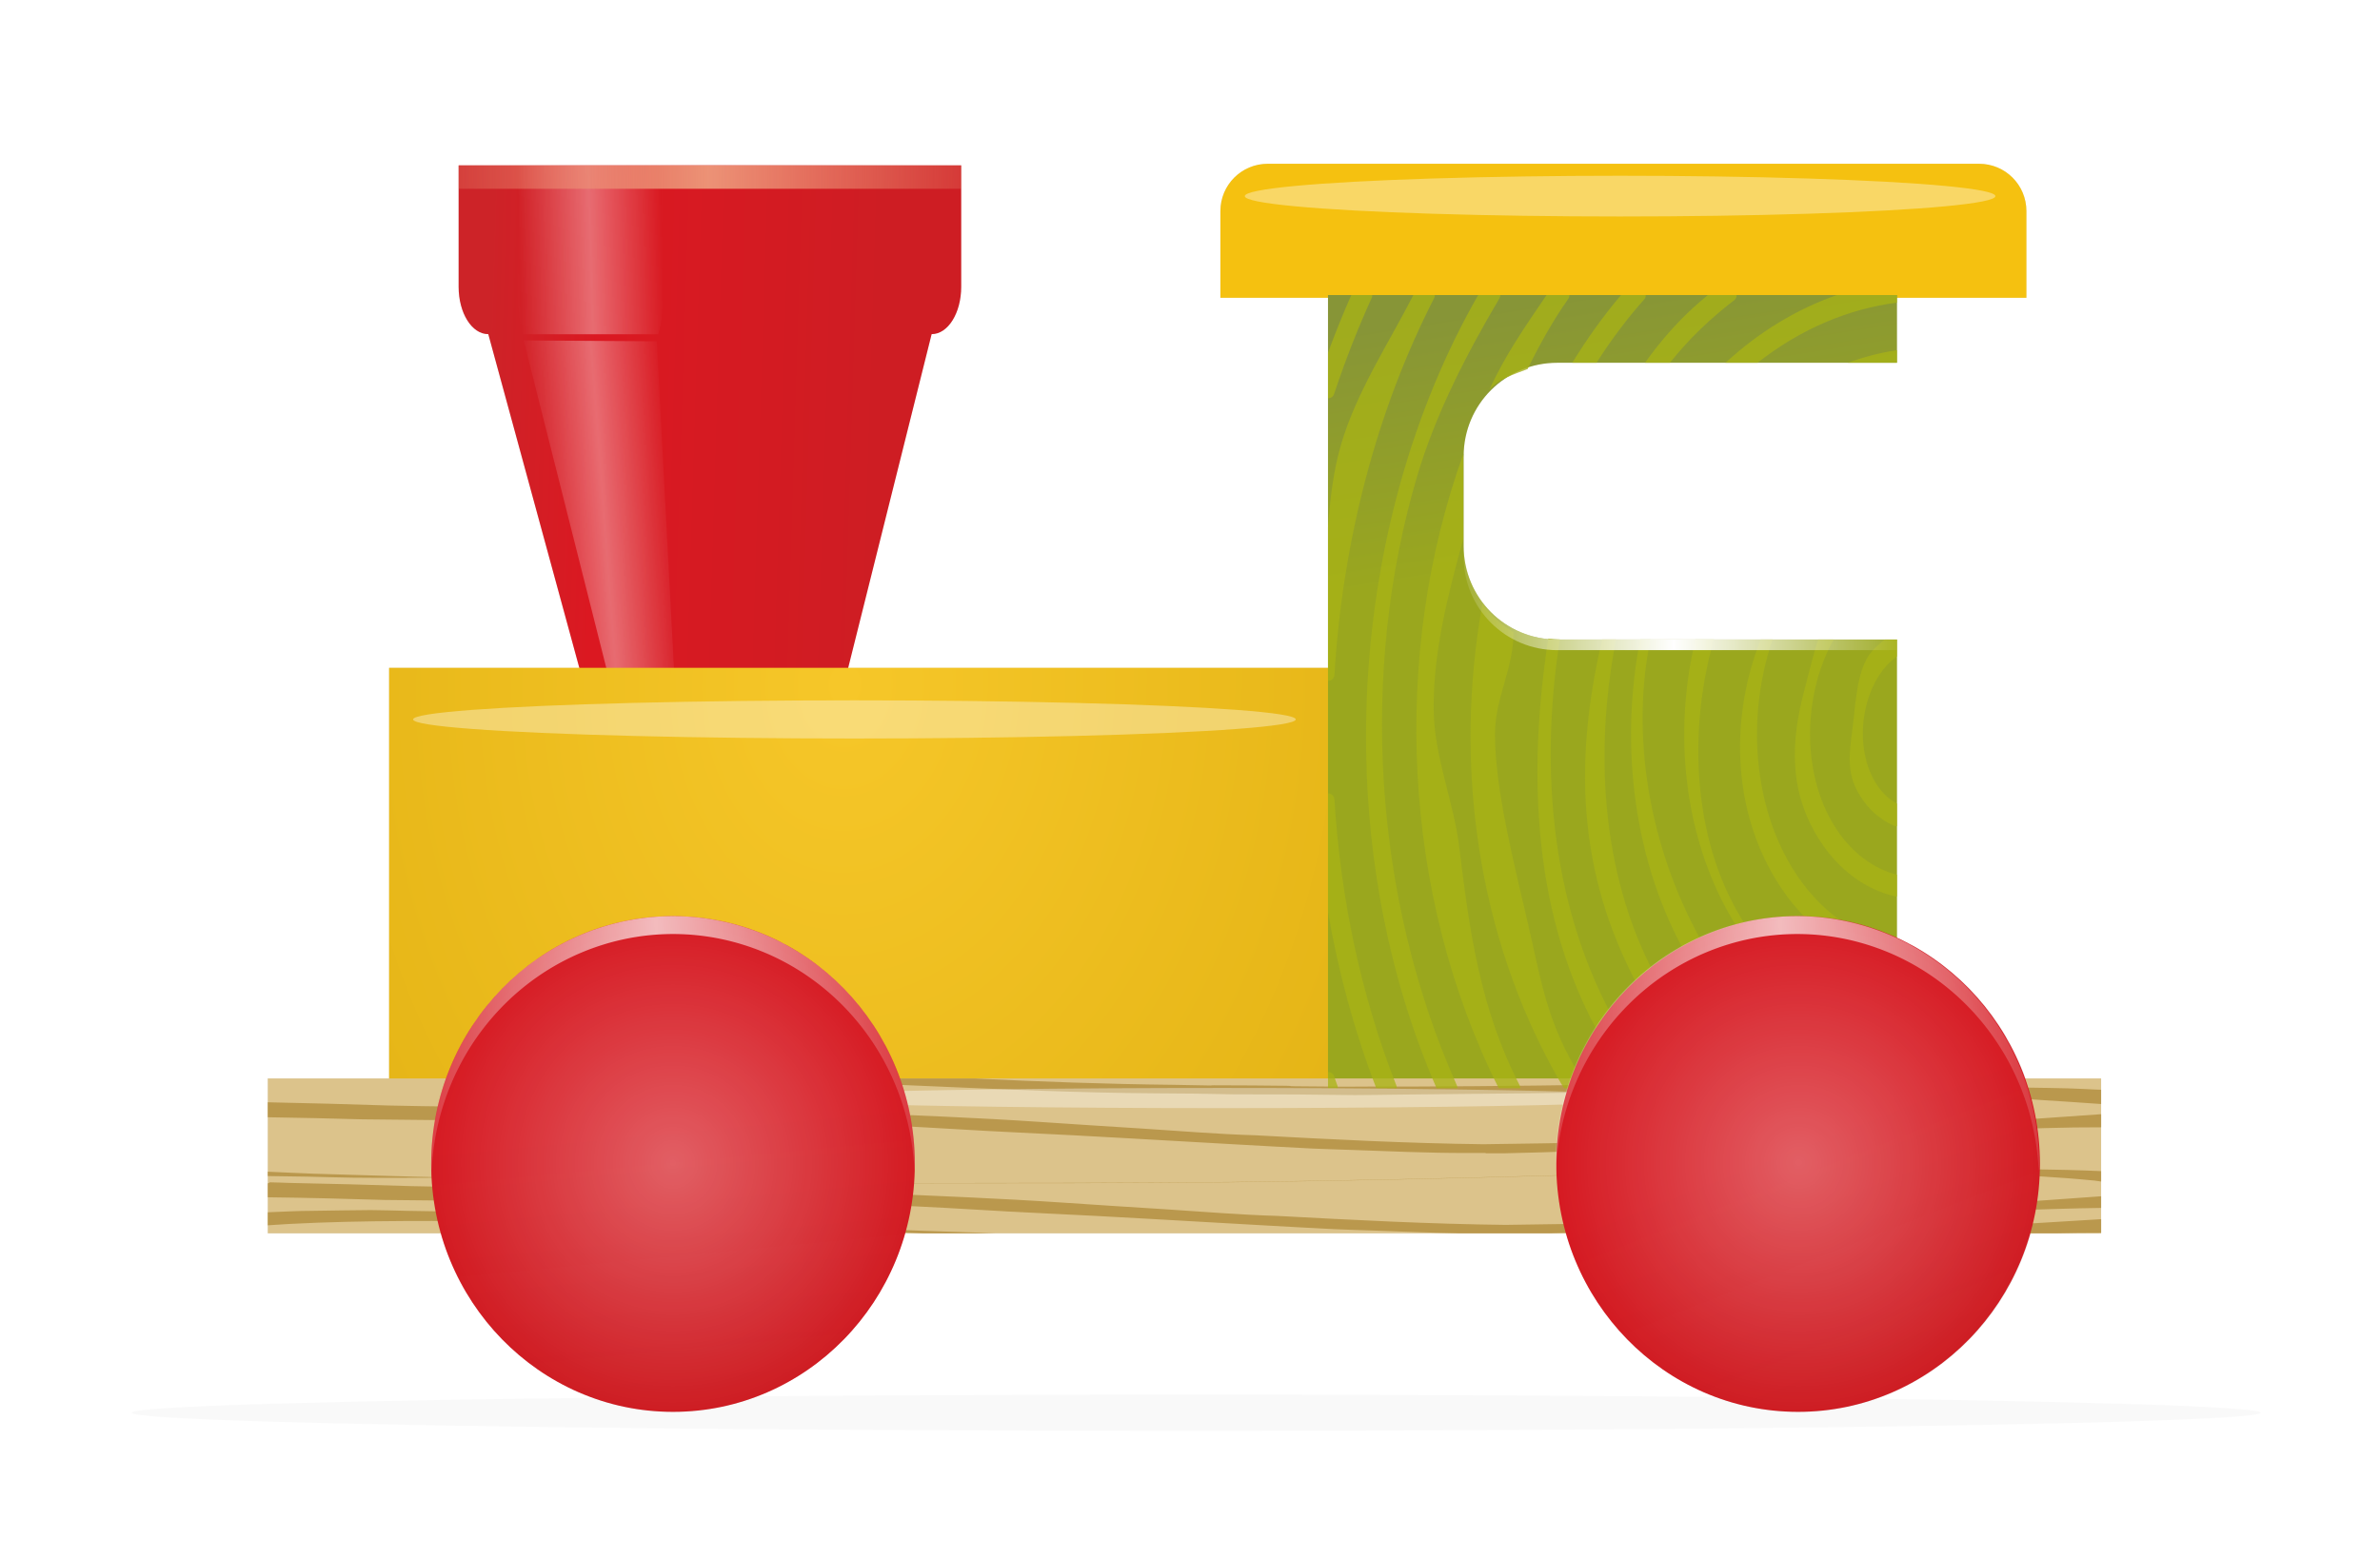 <?xml version="1.0" encoding="UTF-8" standalone="no"?>
<!-- Created with Inkscape (http://www.inkscape.org/) -->

<svg
   xmlns:dc="http://purl.org/dc/elements/1.1/"
   xmlns:cc="http://creativecommons.org/ns#"
   xmlns:rdf="http://www.w3.org/1999/02/22-rdf-syntax-ns#"
   xmlns:svg="http://www.w3.org/2000/svg"
   xmlns="http://www.w3.org/2000/svg"
   xmlns:xlink="http://www.w3.org/1999/xlink"
   xmlns:sodipodi="http://sodipodi.sourceforge.net/DTD/sodipodi-0.dtd"
   xmlns:inkscape="http://www.inkscape.org/namespaces/inkscape"
   width="70.538mm"
   height="46.225mm"
   viewBox="0 0 70.538 46.225"
   version="1.1"
   id="svg3073"
   inkscape:version="0.92+devel unknown"
   sodipodi:docname="train.svg">
  <defs
     id="defs3067">
    <clipPath
       clipPathUnits="userSpaceOnUse"
       id="clipPath1402">
      <path
         sodipodi:nodetypes="cscccccc"
         inkscape:connector-curvature="0"
         id="path1404"
         d="m 165.441,191.322 c -14.346,0.152 -27.778,6.22 -32.828,26.658 -1.282,5.188 0.056,9.805 2.651,13.261 2.595,3.456 3.168,9.305 6.677,11.645 10.982,5.89 24.606,6.467 32.232,-3.336 3.178,-4.211 4.445,-15.189 4.445,-15.189 -0.196,-10.787 1.003,-19.323 -3.16,-26.487 -2.332,-3.852 -3.583,-6.62 -10.018,-6.552 z"
         style="opacity:1;fill:#b5582d;fill-opacity:1;stroke:none;stroke-width:1.53px;stroke-linecap:butt;stroke-linejoin:miter;stroke-opacity:1" />
    </clipPath>
    <clipPath
       clipPathUnits="userSpaceOnUse"
       id="clipPath6870">
      <path
         inkscape:connector-curvature="0"
         id="path6872"
         d="m 632.345,497.62 -123.449,95.6 18.676,1.787 c 0,0 0.128,-0.062 0.137,-0.066 l 26.279,2.875 c 0,0 0.277,-0.15 0.293,-0.158 l 33.863,-0.297 c 2.51,0.09 12.05,0.421 17.164,0.213 2.692,-0.297 5.696,-1.304 7.803,-2.842 1.931,-1.847 3.875,-4.132 4.766,-6.773 1.593,-4.782 2.384,-14.122 2.508,-15.67 l 5.689,-30.562 c 0.004,-0.005 0.146,-0.154 0.146,-0.154 l 3.883,-27.582 c 10e-4,-0.002 0.043,-0.059 0.043,-0.059 z"
         style="fill:#008000;fill-opacity:1;stroke:none;stroke-width:0.364px;stroke-linecap:butt;stroke-linejoin:miter;stroke-opacity:1" />
    </clipPath>
    <clipPath
       clipPathUnits="userSpaceOnUse"
       id="clipPath6486">
      <path
         style="opacity:1;fill:url(#linearGradient6490);fill-opacity:1;stroke:none;stroke-width:2.717;stroke-miterlimit:4;stroke-dasharray:none;stroke-opacity:1"
         d="m 605.085,475.765 c 6.676,10.562 -12.795,30.87 -43.016,55.908 -30.221,25.038 -58.307,37.656 -64.006,31.198 -4.739,-5.369 13.761,-30.958 43.982,-55.996 30.221,-25.037 59.297,-37.031 63.04,-31.11 z"
         id="path6488"
         inkscape:connector-curvature="0"
         sodipodi:nodetypes="sssss" />
    </clipPath>
    <clipPath
       clipPathUnits="userSpaceOnUse"
       id="clipPath6528">
      <path
         sodipodi:nodetypes="sssss"
         inkscape:connector-curvature="0"
         id="path6530"
         d="m 606.272,477.173 c 4.704,8.765 -11.907,23.791 -37.323,41.964 -25.416,18.173 -48.433,26.604 -52.594,21.154 -3.46,-4.532 12.679,-23.806 38.095,-41.979 25.416,-18.173 49.184,-26.052 51.822,-21.139 z"
         style="opacity:1;fill:url(#linearGradient6532);fill-opacity:1;stroke:none;stroke-width:2.163;stroke-miterlimit:4;stroke-dasharray:none;stroke-opacity:1" />
    </clipPath>
    <clipPath
       clipPathUnits="userSpaceOnUse"
       id="clipPath6538">
      <path
         sodipodi:nodetypes="sssss"
         inkscape:connector-curvature="0"
         id="path6540"
         d="m 606.455,483.159 c 5.72,16.595 -27.456,38.081 -76.857,62.563 -49.401,24.482 -91.875,32.672 -97.584,22.004 -4.747,-8.871 28.805,-37.889 78.207,-62.371 49.401,-24.482 93.028,-31.499 96.234,-22.195 z"
         style="opacity:1;fill:url(#linearGradient6542);fill-opacity:1;stroke:none;stroke-width:3.817;stroke-miterlimit:4;stroke-dasharray:none;stroke-opacity:1" />
    </clipPath>
    <clipPath
       clipPathUnits="userSpaceOnUse"
       id="clipPath6844">
      <path
         sodipodi:nodetypes="sssss"
         inkscape:connector-curvature="0"
         id="path6846"
         d="m 637.82,473.363 c 7.701,15.65 -15.236,41.594 -65.988,74.258 -52.452,33.759 -88.527,40.593 -95.481,30.785 -5.782,-8.156 10.494,-38.862 66.136,-76.056 45.546,-30.446 91.015,-37.76 95.332,-28.987 z"
         style="opacity:1;fill:url(#linearGradient6848);fill-opacity:1;stroke:none;stroke-width:3.793;stroke-miterlimit:4;stroke-dasharray:none;stroke-opacity:1" />
    </clipPath>
    <filter
       inkscape:collect="always"
       style="color-interpolation-filters:sRGB"
       id="filter6994"
       x="-0.012"
       width="1.024"
       y="-0.716"
       height="2.432">
      <feGaussianBlur
         inkscape:collect="always"
         stdDeviation="1.211"
         id="feGaussianBlur6996" />
    </filter>
    <filter
       inkscape:collect="always"
       style="color-interpolation-filters:sRGB"
       id="filter7871"
       x="-0.03"
       width="1.061"
       y="-0.044"
       height="1.089">
      <feGaussianBlur
         inkscape:collect="always"
         stdDeviation="2.585"
         id="feGaussianBlur7873" />
    </filter>
    <linearGradient
       inkscape:collect="always"
       xlink:href="#linearGradient6484"
       id="linearGradient6488"
       x1="-848.15"
       y1="1018.947"
       x2="-814.433"
       y2="1019.99"
       gradientUnits="userSpaceOnUse"
       gradientTransform="matrix(1.31,0,0,1.31,1678.534,-813.727)" />
    <linearGradient
       inkscape:collect="always"
       id="linearGradient6484">
      <stop
         style="stop-color:#cd2328;stop-opacity:1"
         offset="0"
         id="stop6480" />
      <stop
         id="stop6496"
         offset="0.283"
         style="stop-color:#db1821;stop-opacity:1;" />
      <stop
         style="stop-color:#ce1d23;stop-opacity:1"
         offset="1"
         id="stop6482" />
    </linearGradient>
    <linearGradient
       inkscape:collect="always"
       xlink:href="#linearGradient6529"
       id="linearGradient6531"
       x1="-838.046"
       y1="1024.859"
       x2="-832.07"
       y2="1024.406"
       gradientUnits="userSpaceOnUse"
       spreadMethod="reflect"
       gradientTransform="translate(1706.032,-686.122)" />
    <linearGradient
       inkscape:collect="always"
       id="linearGradient6529">
      <stop
         style="stop-color:#ffffff;stop-opacity:1;"
         offset="0"
         id="stop6525" />
      <stop
         style="stop-color:#ffffff;stop-opacity:0;"
         offset="1"
         id="stop6527" />
    </linearGradient>
    <filter
       inkscape:collect="always"
       style="color-interpolation-filters:sRGB"
       id="filter6563"
       x="-0.039"
       width="1.077"
       y="-0.017"
       height="1.035">
      <feGaussianBlur
         inkscape:collect="always"
         stdDeviation="0.207"
         id="feGaussianBlur6565" />
    </filter>
    <radialGradient
       inkscape:collect="always"
       xlink:href="#linearGradient6472"
       id="radialGradient7718"
       gradientUnits="userSpaceOnUse"
       gradientTransform="matrix(2.736,0.074,-0.098,3.598,2943.248,-3059.393)"
       cx="-817.069"
       cy="1019.654"
       fx="-817.069"
       fy="1019.654"
       r="40.211" />
    <linearGradient
       inkscape:collect="always"
       id="linearGradient6472">
      <stop
         style="stop-color:#f6c729;stop-opacity:1"
         offset="0"
         id="stop6468" />
      <stop
         style="stop-color:#d9a809;stop-opacity:1"
         offset="1"
         id="stop6470" />
    </linearGradient>
    <linearGradient
       inkscape:collect="always"
       xlink:href="#linearGradient6508"
       id="linearGradient6510"
       x1="-755.688"
       y1="1029.375"
       x2="-759.164"
       y2="1007.476"
       gradientUnits="userSpaceOnUse"
       gradientTransform="matrix(1.31,0,0,1.31,1678.761,-813.726)" />
    <linearGradient
       inkscape:collect="always"
       id="linearGradient6508">
      <stop
         style="stop-color:#9aa71e;stop-opacity:1;"
         offset="0"
         id="stop6504" />
      <stop
         style="stop-color:#879537;stop-opacity:1"
         offset="1"
         id="stop6506" />
    </linearGradient>
    <linearGradient
       inkscape:collect="always"
       xlink:href="#linearGradient6529"
       id="linearGradient6533"
       x1="-839.109"
       y1="1003.222"
       x2="-832.971"
       y2="1003.041"
       gradientUnits="userSpaceOnUse"
       spreadMethod="reflect"
       gradientTransform="translate(1706.032,-686.122)" />
    <filter
       inkscape:collect="always"
       style="color-interpolation-filters:sRGB"
       id="filter6555"
       x="-0.078"
       width="1.156"
       y="-0.067"
       height="1.133">
      <feGaussianBlur
         inkscape:collect="always"
         stdDeviation="0.401"
         id="feGaussianBlur6557" />
    </filter>
    <filter
       inkscape:collect="always"
       style="color-interpolation-filters:sRGB"
       id="filter6593"
       x="-0.031"
       width="1.063"
       y="-0.723"
       height="2.447">
      <feGaussianBlur
         inkscape:collect="always"
         stdDeviation="0.983"
         id="feGaussianBlur6595" />
    </filter>
    <linearGradient
       inkscape:collect="always"
       xlink:href="#linearGradient6529"
       id="linearGradient6611"
       x1="-746.606"
       y1="1033.227"
       x2="-726.462"
       y2="1033.227"
       gradientUnits="userSpaceOnUse"
       spreadMethod="reflect"
       gradientTransform="matrix(1.31,0,0,1.31,1678.534,-813.727)" />
    <linearGradient
       inkscape:collect="always"
       xlink:href="#linearGradient6999"
       id="linearGradient7001"
       x1="876.023"
       y1="390.674"
       x2="878.297"
       y2="414.464"
       gradientUnits="userSpaceOnUse"
       gradientTransform="matrix(1.31,0,0,1.31,-556.286,85.059)" />
    <linearGradient
       inkscape:collect="always"
       id="linearGradient6999">
      <stop
         style="stop-color:#d61a22;stop-opacity:1;"
         offset="0"
         id="stop6995" />
      <stop
         style="stop-color:#ce1d23;stop-opacity:1"
         offset="1"
         id="stop6997" />
    </linearGradient>
    <linearGradient
       inkscape:collect="always"
       xlink:href="#linearGradient6632"
       id="linearGradient6634"
       x1="-829.001"
       y1="996.42"
       x2="-800.249"
       y2="996.668"
       gradientUnits="userSpaceOnUse"
       spreadMethod="reflect"
       gradientTransform="matrix(1.31,0,0,1.31,1678.534,-813.727)" />
    <linearGradient
       inkscape:collect="always"
       id="linearGradient6632">
      <stop
         style="stop-color:#ec9276;stop-opacity:1;"
         offset="0"
         id="stop6628" />
      <stop
         style="stop-color:#ec9276;stop-opacity:0;"
         offset="1"
         id="stop6630" />
    </linearGradient>
    <linearGradient
       inkscape:collect="always"
       xlink:href="#linearGradient6999"
       id="linearGradient7003"
       x1="966.355"
       y1="393.77"
       x2="974.063"
       y2="413.361"
       gradientUnits="userSpaceOnUse"
       gradientTransform="matrix(1.31,0,0,1.31,-556.286,85.059)" />
    <linearGradient
       inkscape:collect="always"
       xlink:href="#linearGradient7780"
       id="linearGradient7782"
       x1="613.969"
       y1="626.982"
       x2="647.898"
       y2="625.149"
       gradientUnits="userSpaceOnUse"
       spreadMethod="reflect"
       gradientTransform="translate(-26.771,-41.902)" />
    <linearGradient
       inkscape:collect="always"
       id="linearGradient7780">
      <stop
         style="stop-color:#ffffff;stop-opacity:0.7"
         offset="0"
         id="stop7776" />
      <stop
         style="stop-color:#ffffff;stop-opacity:0;"
         offset="1"
         id="stop7778" />
    </linearGradient>
    <linearGradient
       inkscape:collect="always"
       xlink:href="#linearGradient7780"
       id="linearGradient7786"
       gradientUnits="userSpaceOnUse"
       x1="613.969"
       y1="626.982"
       x2="647.898"
       y2="625.149"
       spreadMethod="reflect"
       gradientTransform="translate(98.963,-41.902)" />
    <radialGradient
       inkscape:collect="always"
       xlink:href="#linearGradient6529"
       id="radialGradient7816"
       cx="615.352"
       cy="644.384"
       fx="615.352"
       fy="644.384"
       r="27.046"
       gradientTransform="matrix(1,0,0,1.025,-26.771,-58.147)"
       gradientUnits="userSpaceOnUse" />
    <radialGradient
       inkscape:collect="always"
       xlink:href="#linearGradient6529"
       id="radialGradient7820"
       gradientUnits="userSpaceOnUse"
       gradientTransform="matrix(1,0,0,1.025,99.153,-58.147)"
       cx="615.352"
       cy="644.384"
       fx="615.352"
       fy="644.384"
       r="27.046" />
    <linearGradient
       inkscape:collect="always"
       xlink:href="#linearGradient6484"
       id="linearGradient11880"
       gradientUnits="userSpaceOnUse"
       gradientTransform="matrix(1.31,0,0,1.31,1678.534,-813.727)"
       x1="-848.15"
       y1="1018.947"
       x2="-814.433"
       y2="1019.99" />
  </defs>
  <sodipodi:namedview
     id="base"
     pagecolor="#ffffff"
     bordercolor="#666666"
     borderopacity="1.0"
     inkscape:pageopacity="0.0"
     inkscape:pageshadow="2"
     inkscape:zoom="0.35"
     inkscape:cx="-186.39134"
     inkscape:cy="87.150062"
     inkscape:document-units="mm"
     inkscape:current-layer="layer1"
     inkscape:document-rotation="0"
     showgrid="false"
     fit-margin-top="3"
     fit-margin-right="3"
     fit-margin-bottom="3"
     fit-margin-left="3"
     inkscape:window-width="1600"
     inkscape:window-height="836"
     inkscape:window-x="0"
     inkscape:window-y="0"
     inkscape:window-maximized="1" />
  <g
     inkscape:label="Ebene 1"
     inkscape:groupmode="layer"
     id="layer1"
     transform="translate(-20.212,-125.667)">
    <g
       id="g7023"
       transform="matrix(0.265,0,0,0.265,-60.235,-5.037)">
      <ellipse
         ry="2.03"
         rx="119.056"
         cy="651.261"
         cx="437.353"
         id="path6988"
         style="opacity:0.15;fill:#1a1a1a;fill-opacity:1;stroke:none;stroke-width:31.613;stroke-linecap:round;stroke-linejoin:round;stroke-miterlimit:4;stroke-dasharray:none;filter:url(#filter6994)" />
      <g
         transform="translate(-209.738,20.954)"
         id="g7898">
        <path
           inkscape:connector-curvature="0"
           style="opacity:0.3;fill:#000000;fill-opacity:1;stroke:none;stroke-width:0.51;stroke-miterlimit:4;stroke-dasharray:none;stroke-opacity:1;filter:url(#filter7871)"
           d="m 655.105,490.588 c -2.938,0 -5.305,2.365 -5.305,5.303 v 9.691 h 12.037 v 6.131 5.109 14.418 15.734 h -53.664 l 9.332,-37.326 h 0.002 c 1.832,0 3.305,-2.363 3.305,-5.301 v -10.961 -2.619 -0.002 h -56.209 v 0.002 2.619 10.961 c 0,2.938 1.477,5.301 3.309,5.301 h 0.01 l 10.18,37.326 h -21.275 v 45.938 H 543.262 v 2.664 1.676 6.094 0.486 0.824 1.549 1.678 1.457 0.895 h 19.367 a 27.046,27.728 0 0 0 25.951,19.977 27.046,27.728 0 0 0 25.951,-19.977 h 73.93 a 27.046,27.728 0 0 0 25.951,19.977 27.046,27.728 0 0 0 0.053,-0.002 27.046,27.728 0 0 0 0.039,0.002 27.046,27.728 0 0 0 25.949,-19.977 h 7.848 v -0.055 c 0,0 0.002,0 0.002,0 v -1.527 c 0,0 -0.002,0 -0.002,0 v -1.256 c 0,0 0.002,0 0.002,0 v -1.303 c 0,0 -0.002,0 -0.002,0 v -1.648 c 0,0 0.002,0 0.002,0 v -1.166 c 0,0 -0.002,0 -0.002,0 v -4.904 c 0,0 0.002,0 0.002,0 v -1.467 c 0,0 -0.002,0 -0.002,0 v -1.137 c 0,0 0.002,0 0.002,0 v -1.6 c 0,0 -0.002,0 -0.002,0 v -1.26 h -8.434 a 27.046,27.728 0 0 0 -14.398,-15.756 v -4.604 -2.432 -5.422 -2.533 V 545.693 545 v -1.186 -0.002 h -37.705 c 4.1e-4,-0.003 0.002,-0.005 0.002,-0.008 -0.439,-0.013 -0.869,-0.044 -1.293,-0.102 -0.003,0.019 -0.005,0.039 -0.008,0.059 -3.554,-0.336 -6.582,-2.433 -8.199,-5.416 -0.161,-0.297 -0.307,-0.601 -0.439,-0.914 -0.132,-0.313 -0.25,-0.635 -0.352,-0.963 -0.101,-0.327 -0.186,-0.661 -0.256,-1.002 0,0 0,-0.002 0,-0.002 -0.069,-0.34 -0.123,-0.687 -0.158,-1.039 0,0 0,-0.002 0,-0.002 -0.035,-0.352 -0.055,-0.711 -0.055,-1.072 v -10.041 c 0,-3.756 1.967,-7.027 4.924,-8.871 0.71,-0.33 1.471,-0.595 2.232,-0.887 0.033,-0.068 0.068,-0.133 0.102,-0.201 1.01,-0.323 2.086,-0.5 3.205,-0.5 h 38 v -0.002 h 0.002 v -1.393 h -0.002 v -5.334 -0.541 h 14.479 v -9.691 c 0,-2.938 -2.363,-5.303 -5.301,-5.303 z"
           id="path7822" />
        <path
           id="path1923"
           d="m 567.911,509.648 c -1.832,0 -3.307,-2.363 -3.307,-5.301 v -13.58 h 56.209 v 13.58 c 0,2.938 -1.474,5.301 -3.305,5.301 z"
           style="opacity:1;fill:url(#linearGradient11880);fill-opacity:1;stroke:none;stroke-width:0.51;stroke-miterlimit:4;stroke-dasharray:none;stroke-opacity:1"
           inkscape:connector-curvature="0"
           sodipodi:nodetypes="ssccsss" />
        <path
           style="opacity:1;fill:url(#linearGradient6488);fill-opacity:1;stroke:none;stroke-width:1.31px;stroke-linecap:butt;stroke-linejoin:miter;stroke-opacity:1"
           d="m 567.786,509.149 10.605,38.887 29.342,0.707 9.898,-39.594 z"
           id="path1926"
           inkscape:connector-curvature="0" />
        <path
           style="opacity:0.6;fill:url(#linearGradient6531);fill-opacity:1;stroke:none;stroke-width:1px;stroke-linecap:butt;stroke-linejoin:miter;stroke-opacity:1;filter:url(#filter6563)"
           d="m 861.194,324.652 11.368,0.072 1.491,28.461 h -5.662 z"
           id="path6523"
           inkscape:connector-curvature="0"
           sodipodi:nodetypes="ccccc"
           transform="matrix(1.31,0,0,1.31,-556.286,85.059)" />
        <rect
           style="opacity:1;fill:url(#radialGradient7718);fill-opacity:1;stroke:none;stroke-width:0.801;stroke-miterlimit:4;stroke-dasharray:none;stroke-opacity:1"
           id="rect1916"
           width="105.348"
           height="47.371"
           x="556.827"
           y="546.975"
           ry="0" />
        <path
           style="opacity:1;fill:#f5c110;fill-opacity:1;stroke:none;stroke-width:0.646;stroke-miterlimit:4;stroke-dasharray:none;stroke-opacity:1"
           d="m 655.105,490.589 c -2.938,0 -5.304,2.363 -5.304,5.301 v 9.692 h 90.146 v -9.692 c 0,-2.938 -2.363,-5.301 -5.301,-5.301 z"
           id="rect1918"
           inkscape:connector-curvature="0" />
        <path
           style="opacity:1;fill:url(#linearGradient6510);fill-opacity:1;stroke:none;stroke-width:0.852;stroke-miterlimit:4;stroke-dasharray:none;stroke-opacity:1"
           d="M 661.837,505.278 V 594.009 h 63.632 v -50.195 h -38.001 c -5.795,0 -10.462,-4.667 -10.462,-10.462 V 523.31 c 0,-5.795 4.667,-10.459 10.462,-10.459 h 38.001 v -7.573 z"
           id="rect1914"
           inkscape:connector-curvature="0" />
        <g
           id="g7806"
           transform="translate(47.918,-174.648)">
          <rect
             style="opacity:1;fill:#dcc38b;fill-opacity:1;stroke:none;stroke-width:0.676;stroke-miterlimit:4;stroke-dasharray:none;stroke-opacity:1"
             id="rect7790"
             width="205.039"
             height="17.322"
             x="495.344"
             y="767.561"
             ry="0" />
          <path
             inkscape:connector-curvature="0"
             id="path2740"
             d="m 554.058,767.561 c 4.92,0.344 9.842,0.664 14.781,0.84 8.601,0.366 17.211,0.772 25.83,0.824 5.905,0.053 2.946,-9.7e-4 8.863,0.115 1.174,0 7.686,10e-4 8.777,0.033 1.528,0 3.056,0.049 4.584,0.049 1.499,-3.1e-4 2.994,-0.033 4.492,-0.049 9.47,-0.091 18.945,-0.18 28.412,-0.357 1.58,0 3.159,-0.037 4.738,-0.031 6.546,0.035 13.085,0.286 19.631,0.35 4.058,0.057 8.121,0.073 12.176,0.221 4.261,0.154 3.605,0.165 7.656,0.438 1.003,0.069 2.003,0.134 3.006,0.193 1.126,0.081 2.252,0.158 3.379,0.234 v -1.6 c -0.199,-0.006 -0.399,-0.014 -0.598,-0.019 -1.042,-0.044 -2.081,-0.106 -3.125,-0.135 -2.755,-0.072 -5.512,-0.084 -8.268,-0.141 -3.99,-0.082 -7.974,-0.195 -11.961,-0.326 -5.107,-0.145 -10.221,-0.24 -15.332,-0.209 -3.202,0.032 -6.403,0.107 -9.604,0.16 -9.437,0.151 -18.873,0.288 -28.312,0.316 -1.465,-0.002 -2.93,-0.002 -4.395,0 -1.563,9.3e-4 -3.125,0.032 -4.688,0 -8.815,-0.047 -7e-5,-0.066 -8.557,-0.123 -10.408,-0.072 1.041,0.107 -8.953,-0.072 -7.435,-0.079 -14.857,-0.349 -22.273,-0.711 z m -58.715,2.664 v 1.676 c 3.514,0.059 7.028,0.125 10.539,0.232 5.097,0.06 10.195,0.126 15.293,0.066 5.744,0 11.487,-0.053 17.23,0 6.525,0 13.052,0.195 19.568,0.418 1.998,0.057 5.166,0.138 7.143,0.227 4.751,0.217 9.493,0.553 14.244,0.77 8.142,0.38 16.268,0.881 24.402,1.332 2.803,0.145 5.602,0.326 8.406,0.455 1.395,0.063 2.797,0.098 4.193,0.148 4.335,0.151 8.669,0.354 13.012,0.35 0.725,0.002 1.454,0 2.18,0 l 0.002,0.031 c 0.726,0 1.448,0.002 2.174,0 1.41,-0.032 2.82,-0.066 4.229,-0.109 6.405,-0.195 12.803,-0.493 19.188,-0.908 1.797,-0.091 3.596,-0.186 5.393,-0.277 1.783,-0.11 3.563,-0.236 5.348,-0.332 6.741,-0.369 13.494,-0.593 20.23,-1.008 4.084,-0.117 8.178,-0.289 12.268,-0.271 v -1.467 c -3.455,0.251 -6.914,0.471 -10.369,0.725 -5.093,0.334 -10.181,0.708 -15.277,1.021 -5.414,0.333 -10.839,0.569 -16.256,0.885 -9.051,0.475 -18.126,0.606 -27.197,0.73 -8.509,-0.101 -17.001,-0.543 -25.482,-1.002 -4.23,-0.123 -8.43,-0.481 -12.643,-0.75 -3.815,-0.242 -7.626,-0.48 -11.439,-0.742 -7.082,-0.481 -14.194,-0.742 -21.295,-1.051 -3.26,-0.091 -6.517,-0.287 -9.777,-0.369 -3.188,-0.079 -6.374,-0.102 -9.562,-0.174 -5.683,-0.044 -11.367,-0.076 -17.051,-0.092 -5.04,0 -10.077,-0.036 -15.113,-0.152 -4.526,-0.147 -9.049,-0.273 -13.578,-0.361 z m 184.977,7.375 c -1.792,0.032 -3.584,0.076 -5.375,0.117 -7.255,0.167 -14.511,0.184 -21.766,0.352 -18.311,0.426 5.801,-0.042 -12.855,0.301 -12.381,0.355 -24.77,0.633 -37.16,0.775 -11.76,0.104 -23.519,0.117 -35.279,0.123 -5.754,-0.002 -11.502,-0.039 -17.254,-0.168 -1.76,-0.041 -3.524,-0.113 -5.285,-0.141 -3.944,-0.063 -7.885,-0.057 -11.83,-0.098 -5.935,-0.141 -11.877,-0.11 -17.812,-0.221 -5.071,-0.094 -10.146,-0.286 -15.215,-0.424 -1.716,-0.06 -3.43,-0.149 -5.145,-0.223 v 0.486 c 1.493,0.033 2.985,0.048 4.479,0.068 1.677,0.038 3.356,0.093 5.033,0.115 3.586,0.044 7.171,0 10.758,0 5.937,0.038 11.876,0.154 17.812,0.232 3.844,0.079 7.688,0.187 11.533,0.24 1.831,0.032 3.664,0.031 5.496,0.031 5.781,0.047 11.561,0.205 17.344,0.123 11.76,0 23.524,-6.7e-4 35.283,-0.117 12.39,-0.142 24.771,-0.418 37.152,-0.773 11.389,-0.211 22.786,-0.334 34.178,-0.424 8.43,0.123 16.888,0.195 25.254,1.014 0.231,0.034 0.483,0.071 0.719,0.104 v -1.166 c -5.117,-0.226 -10.242,-0.235 -15.367,-0.277 -1.566,0 -3.131,-0.058 -4.697,-0.045 z m -184.736,1.584 -0.24,0.121 v 1.549 c 4.344,0.049 8.687,0.166 13.027,0.299 5.098,0.06 10.197,0.128 15.295,0.068 5.744,0 11.485,-0.053 17.229,0 6.525,0.002 13.046,0.189 19.562,0.412 1.998,0.057 5.175,0.138 7.152,0.227 4.751,0.217 9.489,0.557 14.24,0.773 8.142,0.379 16.269,0.883 24.404,1.334 2.803,0.145 5.604,0.326 8.408,0.455 1.395,0.063 2.797,0.101 4.193,0.148 3.252,0.113 6.5,0.252 9.754,0.312 h 10.045 c 0.604,-0.016 1.208,-0.028 1.812,-0.047 6.405,-0.195 12.803,-0.494 19.188,-0.91 1.797,-0.091 3.59,-0.189 5.387,-0.283 1.783,-0.11 3.567,-0.236 5.352,-0.332 6.741,-0.369 13.496,-0.593 20.232,-1.008 3.25,-0.093 6.505,-0.216 9.76,-0.258 v -1.303 c -2.628,0.189 -5.256,0.372 -7.883,0.564 -5.093,0.334 -10.182,0.708 -15.277,1.021 -5.415,0.333 -10.839,0.568 -16.256,0.885 -9.051,0.475 -18.121,0.606 -27.191,0.73 -8.509,-0.098 -17.001,-0.544 -25.482,-1.002 -4.229,-0.123 -8.434,-0.481 -12.646,-0.75 -3.815,-0.242 -7.632,-0.479 -11.445,-0.742 -7.082,-0.481 -14.186,-0.75 -21.287,-1.059 -3.26,-0.091 -6.518,-0.279 -9.779,-0.361 -3.188,-0.079 -6.38,-0.102 -9.568,-0.174 -5.683,-0.044 -11.359,-0.082 -17.043,-0.098 -5.04,0 -10.077,-0.032 -15.113,-0.148 -4.562,-0.151 -9.126,-0.273 -13.691,-0.361 -0.713,-0.032 -1.424,-0.045 -2.137,-0.064 z m 11.367,3.1 c -1.131,0 -5.449,0.067 -6.648,0.086 -1.654,0 -3.306,0.101 -4.959,0.162 v 1.457 c 0.787,-0.048 1.574,-0.102 2.359,-0.15 8.51,-0.447 17.042,-0.332 25.566,-0.295 5.874,0.12 11.753,0.179 17.625,0.35 0.739,0.032 12.084,0.456 12.785,0.479 2.355,0.075 4.713,0.136 7.068,0.195 2.645,0.098 5.289,0.212 7.934,0.316 h 8.092 c -0.528,-0.02 -1.056,-0.041 -1.584,-0.061 -2.305,-0.088 -4.613,-0.144 -6.918,-0.232 -2.34,-0.091 -4.675,-0.205 -7.014,-0.303 -6.483,-0.332 -12.972,-0.595 -19.457,-0.896 -2.014,-0.094 -4.02,-0.218 -6.035,-0.297 -3.683,-0.145 -7.375,-0.16 -11.055,-0.35 -1.675,-0.072 -3.351,-0.161 -5.027,-0.215 -1.658,-0.053 -7.077,-0.129 -8.797,-0.16 -1.314,-0.032 -2.622,-0.074 -3.936,-0.084 z m 193.434,1.018 c -5.099,0.292 -10.189,0.643 -15.289,0.928 -4.043,0.227 -8.087,0.462 -12.133,0.654 h 22.361 c 1.686,-0.037 3.372,-0.058 5.061,-0.055 z"
             style="opacity:1;fill:#ba984d;fill-opacity:1;stroke:none;stroke-width:0.915;stroke-miterlimit:4;stroke-dasharray:none;stroke-opacity:1" />
        </g>
        <path
           style="color:#000000;font-style:normal;font-variant:normal;font-weight:normal;font-stretch:normal;font-size:medium;line-height:normal;font-family:sans-serif;font-variant-ligatures:normal;font-variant-position:normal;font-variant-caps:normal;font-variant-numeric:normal;font-variant-alternates:normal;font-feature-settings:normal;text-indent:0;text-align:start;text-decoration:none;text-decoration-line:none;text-decoration-style:solid;text-decoration-color:#000000;letter-spacing:normal;word-spacing:normal;text-transform:none;writing-mode:lr-tb;direction:ltr;text-orientation:mixed;dominant-baseline:auto;baseline-shift:baseline;text-anchor:start;white-space:normal;shape-padding:0;clip-rule:nonzero;display:inline;overflow:visible;visibility:visible;opacity:0.76;isolation:auto;mix-blend-mode:normal;color-interpolation:sRGB;color-interpolation-filters:linearRGB;solid-color:#000000;solid-opacity:1;vector-effect:none;fill:#a9b315;fill-opacity:1;fill-rule:evenodd;stroke:none;stroke-width:0.843;stroke-linecap:butt;stroke-linejoin:miter;stroke-miterlimit:4;stroke-dasharray:none;stroke-dashoffset:0;stroke-opacity:1;color-rendering:auto;image-rendering:auto;shape-rendering:auto;text-rendering:auto;enable-background:accumulate"
           d="m 664.442,505.276 c -0.937,2.105 -1.795,4.257 -2.605,6.437 v 5.109 c 0.283,0 0.568,-0.142 0.683,-0.481 1.226,-3.692 2.631,-7.29 4.214,-10.769 0.045,-0.098 0.051,-0.198 0.051,-0.297 z m 6.941,0 c -2.752,5.384 -6.36,10.809 -8.1,16.761 -0.865,2.96 -1.204,6.065 -1.446,9.203 v 17.188 c 0.342,0.001 0.685,-0.212 0.719,-0.66 0.903,-14.936 4.699,-29.553 11.16,-42.167 0.054,-0.106 0.069,-0.217 0.069,-0.325 z m 7.248,0 c -14.546,25.404 -16.893,60.578 -4.651,88.734 h 2.328 c 7.1e-4,-0.098 -0.007,-0.198 -0.049,-0.297 -9.362,-20.979 -10.919,-46.225 -4.482,-68.072 2.097,-7.117 5.617,-13.873 9.236,-20.002 0.069,-0.117 0.097,-0.242 0.097,-0.363 z m 7.645,0 c -2.351,3.47 -4.615,6.693 -6.399,10.607 1.102,-1.25 2.7,-1.722 4.286,-2.331 1.36,-2.797 2.862,-5.459 4.557,-7.865 0.091,-0.13 0.123,-0.272 0.123,-0.412 z m 8.33,0 c -1.99,2.353 -3.801,4.894 -5.447,7.573 h 2.709 c 1.628,-2.549 3.415,-4.941 5.342,-7.095 0.129,-0.144 0.165,-0.312 0.164,-0.478 z m 9.709,0 c -0.733,0.612 -1.464,1.244 -2.18,1.929 -1.8,1.721 -3.401,3.615 -4.836,5.644 h 2.778 c 1.089,-1.355 2.246,-2.64 3.49,-3.83 1.206,-1.153 2.447,-2.208 3.712,-3.173 0.199,-0.152 0.253,-0.362 0.251,-0.57 z m 14.435,0 c -4.378,1.526 -8.598,4.037 -12.455,7.573 h 3.587 c 4.854,-3.813 10.178,-6.024 15.586,-6.726 v -0.847 z m 6.698,6.174 c -0.028,0 -0.057,0.013 -0.084,0.013 -1.814,0.269 -3.611,0.744 -5.381,1.387 h 5.486 v -1.392 h -0.021 z m -48.463,11.567 c -8.095,22.427 -6.928,49.286 3.948,70.994 h 2.408 c 0,-0.11 -0.016,-0.224 -0.072,-0.333 -4.381,-8.471 -5.612,-17.191 -6.747,-26.614 -0.612,-5.081 -2.821,-10.156 -2.868,-15.389 -0.059,-6.521 1.604,-12.87 3.3,-19.084 v -8.978 c 0,-0.201 0.02,-0.398 0.03,-0.596 z m 2.121,16.782 c -3.245,18.018 -0.573,37.148 8.408,53.007 0.238,0.42 0.479,0.812 0.719,1.205 h 2.489 c 0,-0.128 -0.03,-0.259 -0.105,-0.381 -0.429,-0.692 -0.85,-1.389 -1.254,-2.103 -3.07,-5.42 -3.688,-9.471 -5.132,-15.809 -1.44,-6.321 -3.712,-14.927 -3.72,-21.282 -0.007,-4.137 2.107,-7.373 2.07,-11.472 0,-0.203 -0.191,0.097 -0.19,-0.107 -1.305,-0.772 -2.427,-1.813 -3.285,-3.057 z m 7.367,3.904 c -2.364,15.311 -1.703,31.284 5.91,44.654 1.15,2.019 2.404,3.891 3.725,5.654 h 2.643 c 0,-0.155 -0.03,-0.311 -0.141,-0.45 -1.573,-1.984 -3.045,-4.14 -4.38,-6.486 -7.345,-12.898 -8.788,-28.427 -6.465,-43.269 -0.439,-0.013 -0.868,-0.044 -1.292,-0.102 z m 6.023,0.11 c -3.328,14.261 -2.656,27.176 4.756,40.097 2.259,3.938 4.936,7.305 7.89,10.101 h 3.034 c 0.007,-0.198 -0.044,-0.397 -0.223,-0.55 -3.344,-2.858 -6.361,-6.483 -8.86,-10.84 -6.583,-11.475 -7.59,-25.662 -5.045,-38.807 z m 4.25,0 c -2.325,11.979 -0.719,25.133 5.378,35.655 4.114,7.099 9.817,12.039 16.088,14.542 h 7.166 c 0,-0.325 -0.19,-0.651 -0.609,-0.711 -7.973,-1.062 -15.672,-6.26 -20.811,-15.129 -5.787,-9.986 -8.391,-22.619 -6.122,-34.069 0.019,-0.097 0.044,-0.192 0.064,-0.289 z m 6.184,0 c -2.487,10.354 -1.341,22.022 4.063,31.211 4.497,7.646 11.293,12.197 18.393,13.041 0.03,0 0.055,-0.013 0.085,-0.013 v -2.4 c -6.36,-0.799 -13.473,-3.943 -17.613,-10.981 -5.184,-8.815 -5.767,-20.626 -2.868,-30.858 z m 7.297,0 c -3.359,8.504 -3.251,18.646 1.64,26.767 3.341,5.548 8.285,8.935 13.493,9.74 0.038,0 0.073,-0.013 0.11,-0.013 v -2.405 c -4.481,-0.758 -8.805,-3.71 -11.787,-8.661 -4.446,-7.381 -4.92,-17.29 -2.121,-25.429 z m 6.422,0 c -0.584,1.817 -1.018,3.736 -1.466,5.386 -1.649,6.078 -1.805,11.6 1.563,16.95 2.173,3.451 5.265,5.665 8.568,6.404 0.054,0.013 0.103,1.3e-4 0.156,0 v -2.431 c -2.618,-0.669 -5.122,-2.473 -6.934,-5.35 -3.826,-6.076 -3.558,-14.859 -0.148,-20.959 z m 7.455,0 c -0.502,0.387 -0.989,0.814 -1.443,1.331 -1.69,1.921 -1.801,5.791 -2.152,8.497 -0.423,3.267 -0.754,5.427 1.136,8.108 0.96,1.361 2.199,2.352 3.549,2.912 0.092,0.038 0.185,0.041 0.276,0.041 v -2.533 c -0.774,-0.422 -1.503,-1.048 -2.101,-1.896 -2.687,-3.81 -2.067,-10.131 0.857,-13.455 0.391,-0.444 0.811,-0.802 1.244,-1.123 v -1.881 z M 661.837,561.021 v 13.284 c 1.172,6.75 2.961,13.37 5.401,19.705 h 2.295 c 5e-4,-0.088 0,-0.177 -0.033,-0.266 -3.987,-10.124 -6.268,-21.03 -6.944,-32.048 -0.023,-0.378 -0.335,-0.673 -0.714,-0.676 z m 0,31.168 v 1.822 h 1.095 c 5e-4,-0.08 0.007,-0.161 -0.023,-0.243 -0.133,-0.378 -0.27,-0.741 -0.391,-1.098 -0.1,-0.292 -0.375,-0.48 -0.681,-0.481 z"
           id="path2733"
           inkscape:connector-curvature="0"
           sodipodi:nodetypes="ccccccccsccccccccccscccccccccccccccccccccccccccccccccccccccccccsccccccccsccccccccccccccccccccccccccccccccccccccccccccccccccccccccccscccccccccccccccccccccccc" />
        <path
           style="opacity:0.6;fill:url(#linearGradient6533);fill-opacity:1;stroke:none;stroke-width:0.561;stroke-miterlimit:4;stroke-dasharray:none;stroke-opacity:1;filter:url(#filter6555)"
           d="m 860.765,309.712 v 11.762 c 0,0.934 0.137,1.824 0.375,2.652 h 11.549 c 0.238,-0.828 0.373,-1.718 0.373,-2.652 v -11.762 z"
           id="rect6518"
           inkscape:connector-curvature="0"
           transform="matrix(1.31,0,0,1.31,-556.286,85.059)" />
        <ellipse
           style="opacity:0.6;fill:#ffffff;fill-opacity:1;stroke:none;stroke-width:0.5;stroke-miterlimit:4;stroke-dasharray:none;stroke-opacity:1;filter:url(#filter6593)"
           id="path6567"
           cx="889.433"
           cy="357.015"
           rx="37.678"
           ry="1.63"
           transform="matrix(1.31,0,0,1.31,-556.286,85.059)" />
        <path
           style="opacity:1;fill:url(#linearGradient6611);fill-opacity:1;stroke:none;stroke-width:0.852;stroke-miterlimit:4;stroke-dasharray:none;stroke-opacity:1"
           d="m 677.006,533.353 v 1.184 c 0,5.795 4.667,10.462 10.462,10.462 h 38.001 v -1.187 h -38.001 c -5.795,0 -10.462,-4.664 -10.462,-10.459 z"
           id="path6597"
           inkscape:connector-curvature="0"
           sodipodi:nodetypes="cssccsc" />
        <ellipse
           ry="1.63"
           rx="37.678"
           cy="998.258"
           cx="-751.911"
           id="ellipse6613"
           style="opacity:0.6;fill:#ffffff;fill-opacity:1;stroke:none;stroke-width:0.5;stroke-miterlimit:4;stroke-dasharray:none;stroke-opacity:1;filter:url(#filter6593)"
           transform="matrix(1.114,0,0,1.397,1532.133,-900.358)" />
        <ellipse
           ry="1.63"
           rx="37.678"
           cy="389.026"
           cx="921.095"
           id="ellipse7005"
           style="opacity:0.6;fill:#ffffff;fill-opacity:1;stroke:none;stroke-width:0.5;stroke-miterlimit:4;stroke-dasharray:none;stroke-opacity:1;filter:url(#filter6593)"
           transform="matrix(1.332,0,0,0.692,-576.925,325.898)" />
        <ellipse
           style="opacity:1;fill:url(#linearGradient7001);fill-opacity:1;stroke:none;stroke-width:0.734;stroke-miterlimit:4;stroke-dasharray:none;stroke-opacity:1"
           id="path6615"
           cx="588.581"
           cy="602.482"
           rx="27.046"
           ry="27.728" />
        <path
           style="opacity:1;fill:url(#linearGradient6634);fill-opacity:1;stroke:none;stroke-width:0.51;stroke-miterlimit:4;stroke-dasharray:none;stroke-opacity:1"
           d="m 564.604,490.767 v 2.62 h 56.208 v -2.62 z"
           id="path6621"
           inkscape:connector-curvature="0" />
        <ellipse
           ry="27.728"
           rx="27.046"
           cy="602.482"
           cx="714.412"
           id="ellipse6636"
           style="opacity:1;fill:url(#linearGradient7003);fill-opacity:1;stroke:none;stroke-width:0.734;stroke-miterlimit:4;stroke-dasharray:none;stroke-opacity:1" />
        <path
           style="opacity:1;fill:url(#linearGradient7782);fill-opacity:1;stroke:none;stroke-width:0.734;stroke-miterlimit:4;stroke-dasharray:none;stroke-opacity:1"
           d="m 588.581,574.754 a 27.046,27.728 0 0 0 -27.047,27.729 27.046,27.728 0 0 0 0.041,1.172 27.046,27.728 0 0 1 27.006,-26.9 27.046,27.728 0 0 1 27.006,26.562 27.046,27.728 0 0 0 0.041,-0.834 27.046,27.728 0 0 0 -27.047,-27.729 z"
           id="ellipse7769"
           inkscape:connector-curvature="0" />
        <path
           id="path7784"
           d="m 714.315,574.754 a 27.046,27.728 0 0 0 -27.047,27.729 27.046,27.728 0 0 0 0.041,1.172 27.046,27.728 0 0 1 27.006,-26.9 27.046,27.728 0 0 1 27.006,26.562 27.046,27.728 0 0 0 0.041,-0.834 27.046,27.728 0 0 0 -27.047,-27.729 z"
           style="opacity:1;fill:url(#linearGradient7786);fill-opacity:1;stroke:none;stroke-width:0.734;stroke-miterlimit:4;stroke-dasharray:none;stroke-opacity:1"
           inkscape:connector-curvature="0" />
        <ellipse
           ry="27.728"
           rx="27.046"
           cy="602.482"
           cx="588.581"
           id="ellipse7808"
           style="opacity:0.3;fill:url(#radialGradient7816);fill-opacity:1;stroke:none;stroke-width:0.734;stroke-miterlimit:4;stroke-dasharray:none;stroke-opacity:1" />
        <ellipse
           style="opacity:0.3;fill:url(#radialGradient7820);fill-opacity:1;stroke:none;stroke-width:0.734;stroke-miterlimit:4;stroke-dasharray:none;stroke-opacity:1"
           id="ellipse7818"
           cx="714.505"
           cy="602.482"
           rx="27.046"
           ry="27.728" />
      </g>
    </g>
  </g>
</svg>
